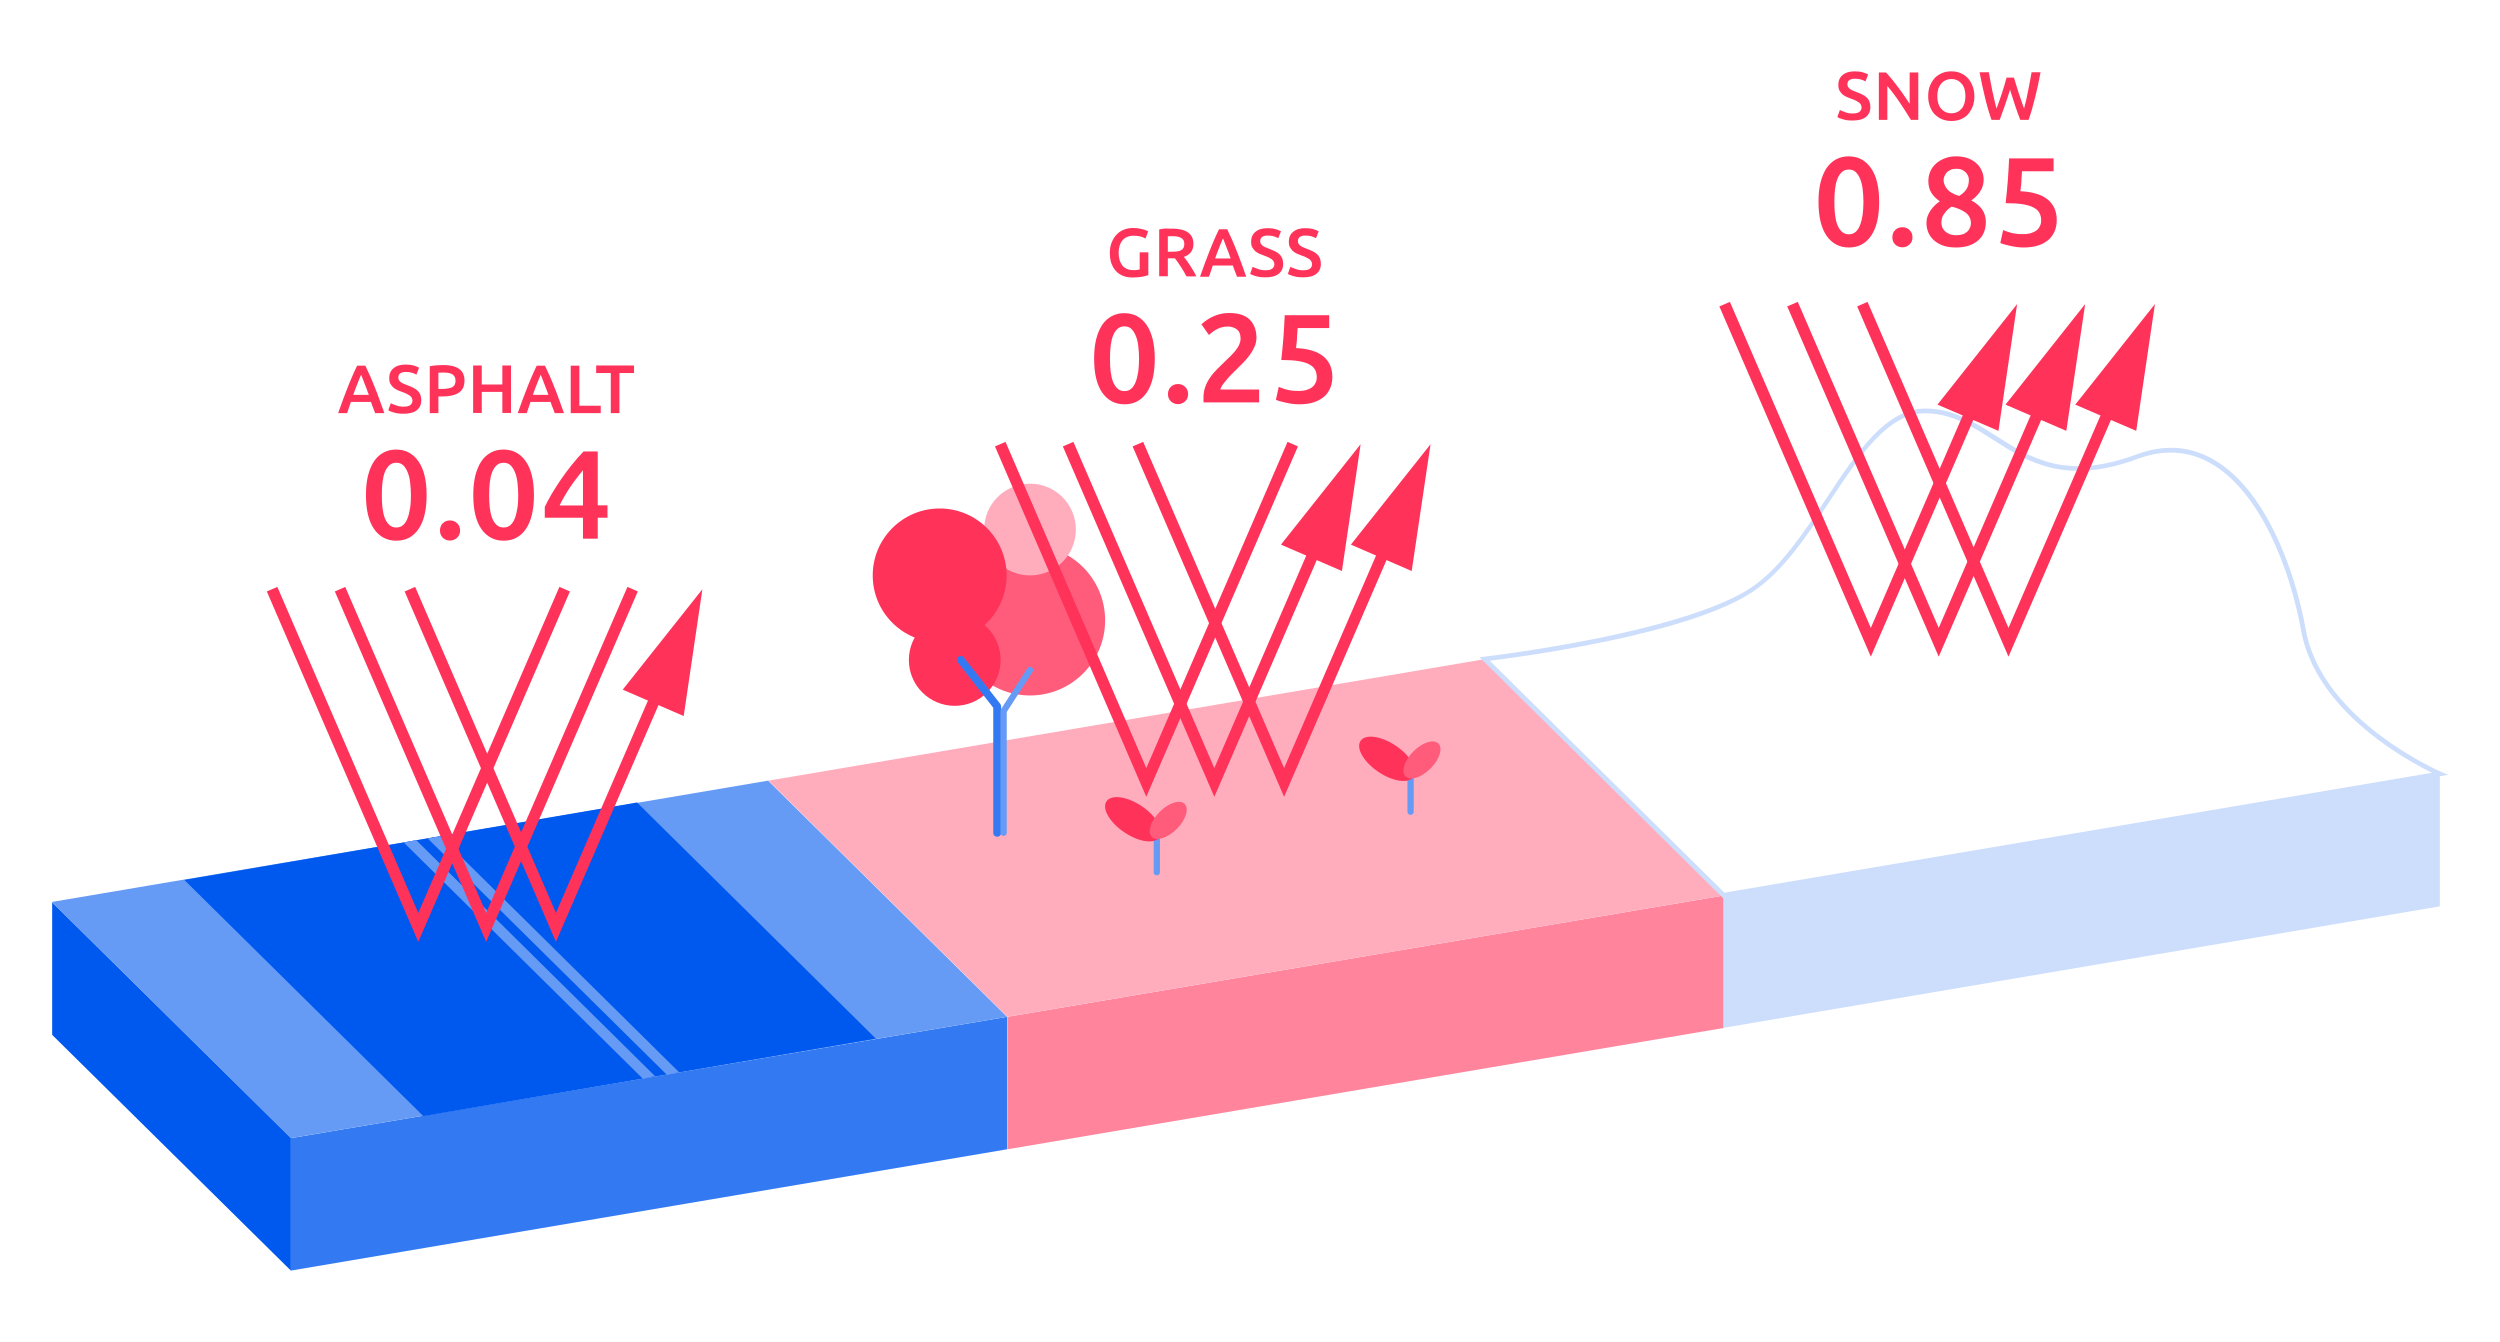 <?xml version="1.0" encoding="utf-8"?>
<!-- Generator: Adobe Illustrator 26.0.3, SVG Export Plug-In . SVG Version: 6.00 Build 0)  -->
<!DOCTYPE svg PUBLIC "-//W3C//DTD SVG 1.1//EN" "http://www.w3.org/Graphics/SVG/1.1/DTD/svg11.dtd">
<svg version="1.1" id="Layer_1" xmlns:x="http://ns.adobe.com/Extensibility/1.0/" xmlns:i="http://ns.adobe.com/AdobeIllustrator/10.0/" xmlns:graph="http://ns.adobe.com/Graphs/1.0/"
	 xmlns="http://www.w3.org/2000/svg" xmlns:xlink="http://www.w3.org/1999/xlink" x="0px" y="0px" viewBox="0 0 1591 854"
	 style="enable-background:new 0 0 1591 854;" xml:space="preserve">
<style type="text/css">
	.st0{fill:#337AF2;}
	.st1{fill:#669BF5;}
	.st2{fill:#FF849C;}
	.st3{fill:#FFADBD;}
	.st4{fill:#CCDEFC;}
	.st5{fill:#0059EF;}
	.st6{fill:#FF5B7B;}
	.st7{fill:#FF325A;}
</style>
<g>
	<g>
		<g>
			<polygon class="st0" points="640.9,731.4 185.1,808.6 185.1,724.3 640.9,647.1 			"/>
			<polygon class="st1" points="488.8,496.8 33,574 185.1,724.3 640.9,647.1 			"/>
			<polygon class="st2" points="1096.9,654.2 641.1,731.4 641.1,647.1 1096.9,569.9 			"/>
			<polygon class="st3" points="944.8,419.5 489,496.8 641.1,647.1 1096.9,569.9 			"/>
			<polygon class="st4" points="1552.7,576.8 1096.9,654.1 1096.9,569.8 1552.7,492.5 			"/>
			<path class="st4" d="M1096.4,571.4L941.6,418.3l3.1-0.4c0.3,0,32.2-3.8,69.1-11.1c48.6-9.7,83.6-21.2,101.3-33.3
				c18.3-12.6,33.1-34.9,47.3-56.5c19.5-29.5,38-57.4,63.5-57c17.7,0.3,30.6,8.6,44.4,17.4c21.9,14,44.5,28.5,89.3,11.8
				c17.4-6.5,33.9-5.5,48.9,3.1c32.4,18.4,51.7,68.3,59,108.9c2.9,16.3,13.4,41.1,46.7,66.4c20,15.2,38.9,23.4,39.1,23.5l4.7,2
				L1096.4,571.4z M948.1,420.5l149.3,147.6l450.3-76.3c-6.9-3.4-20.8-10.8-35.3-21.8c-18.8-14.3-42.3-37.7-47.9-68.3
				c-7.2-39.9-26.1-88.9-57.6-106.8c-14.2-8.1-29.8-9-46.4-2.9c-46.3,17.3-70.6,1.7-92-12c-13.4-8.6-26-16.7-42.8-17
				c-0.2,0-0.4,0-0.6,0c-23.6,0-41.5,27-60.4,55.6c-14.4,21.8-29.3,44.4-48.2,57.3C1076.6,403.6,968.3,418,948.1,420.5z"/>
			<polygon class="st5" points="33.2,658.6 185.1,808.6 185.1,724.3 33.2,574.3 			"/>
			<polygon class="st5" points="405.4,510.7 117.3,560 269.4,710.3 557.4,661 			"/>
			<polygon class="st1" points="264.8,534.6 257,536.2 409.1,686.5 416.9,684.9 			"/>
			<polygon class="st1" points="280.1,532.1 272.3,533.7 424.4,684 432.2,682.4 			"/>
		</g>
		<g>
			<circle class="st6" cx="655.5" cy="394.8" r="47.8"/>
			<circle class="st7" cx="607.6" cy="420" r="29.2"/>
			<circle class="st3" cx="655.5" cy="337" r="29.2"/>
			<circle class="st7" cx="598" cy="366.2" r="42.6"/>
			<path class="st0" d="M634.6,532.5c-1.4,0-2.5-1.1-2.5-2.5v-79.6l-22.6-28.9c-0.9-1.1-0.7-2.7,0.4-3.5c1.1-0.9,2.7-0.7,3.5,0.4
				l23.2,29.6c0.3,0.4,0.5,1,0.5,1.5V530C637.1,531.4,636,532.5,634.6,532.5z"/>
			<path class="st1" d="M638.7,532c-1.1,0-2-0.9-2-2v-77.5c0-0.4,0.1-0.8,0.3-1.1l16.8-26.1c0.6-0.9,1.8-1.2,2.8-0.6
				c0.9,0.6,1.2,1.8,0.6,2.8l-16.5,25.6V530C640.7,531.1,639.8,532,638.7,532z"/>
		</g>
		<g>
			<path class="st1" d="M736.2,557.1c-1.1,0-2-0.9-2-2v-22.8c0-1.1,0.9-2,2-2s2,0.9,2,2v22.8C738.2,556.2,737.3,557.1,736.2,557.1z"
				/>
			
				<ellipse transform="matrix(0.559 -0.829 0.829 0.559 -113.927 827.936)" class="st7" cx="721.1" cy="521" rx="10" ry="20.4"/>
			
				<ellipse transform="matrix(0.707 -0.707 0.707 0.707 -151.404 678.696)" class="st6" cx="743.6" cy="522.1" rx="14.8" ry="7.7"/>
		</g>
		<g>
			<path class="st1" d="M897.7,518.6c-1.1,0-2-0.9-2-2v-22.8c0-1.1,0.9-2,2-2s2,0.9,2,2v22.8C899.7,517.7,898.8,518.6,897.7,518.6z"
				/>
			
				<ellipse transform="matrix(0.559 -0.829 0.829 0.559 -10.749 944.899)" class="st7" cx="882.7" cy="482.6" rx="10" ry="20.4"/>
			
				<ellipse transform="matrix(0.707 -0.707 0.707 0.707 -76.883 781.631)" class="st6" cx="905.1" cy="483.6" rx="14.8" ry="7.7"/>
		</g>
	</g>
	<polygon class="st7" points="266.2,599.4 169.8,376.4 176.5,373.5 266.2,581 356,373.5 362.7,376.4 	"/>
	<polygon class="st7" points="309.4,599.4 213.1,376.4 219.7,373.5 309.4,581 399.3,373.5 405.9,376.4 	"/>
	<g>
		<polygon class="st7" points="353.8,599.4 257.5,376.4 264.2,373.5 353.8,581 418.1,432.6 424.8,435.5 		"/>
		<g>
			<polygon class="st7" points="435.1,455.7 447,375 396.3,438.9 			"/>
		</g>
	</g>
	<polygon class="st7" points="729.5,507.1 633.2,284.1 639.9,281.2 729.5,488.8 819.4,281.2 826,284.1 	"/>
	<g>
		<polygon class="st7" points="772.8,507.1 676.4,284.1 683.1,281.2 772.8,488.8 837,340.4 843.7,343.2 		"/>
		<g>
			<polygon class="st7" points="854,363.4 865.9,282.7 815.2,346.6 			"/>
		</g>
	</g>
	<g>
		<polygon class="st7" points="817.2,507.1 720.8,284.1 727.5,281.2 817.2,488.8 881.4,340.4 888.1,343.2 		"/>
		<g>
			<polygon class="st7" points="898.4,363.4 910.4,282.7 859.7,346.6 			"/>
		</g>
	</g>
	<g>
		<polygon class="st7" points="1190.6,417.9 1094.2,195 1100.9,192.1 1190.6,399.6 1254.8,251.2 1261.5,254.1 		"/>
		<g>
			<polygon class="st7" points="1271.8,274.2 1283.7,193.5 1233,257.5 			"/>
		</g>
	</g>
	<g>
		<polygon class="st7" points="1233.8,417.9 1137.4,195 1144.1,192.1 1233.8,399.6 1298,251.2 1304.7,254.1 		"/>
		<g>
			<polygon class="st7" points="1315,274.2 1327,193.5 1276.3,257.5 			"/>
		</g>
	</g>
	<g>
		<polygon class="st7" points="1278.2,417.9 1181.9,195 1188.5,192.1 1278.2,399.6 1342.5,251.2 1349.1,254.1 		"/>
		<g>
			<polygon class="st7" points="1359.5,274.2 1371.4,193.5 1320.7,257.5 			"/>
		</g>
	</g>
	<g>
		<g>
			<path class="st7" d="M238.7,262.9c-0.4-1.2-0.8-2.4-1.3-3.5s-0.9-2.4-1.3-3.6h-12.8c-0.4,1.2-0.8,2.4-1.2,3.6s-0.8,2.3-1.2,3.5
				h-5.7c1.1-3.2,2.2-6.2,3.2-8.9c1-2.7,2-5.3,3-7.8c1-2.4,1.9-4.8,2.9-7s1.9-4.4,3-6.5h5.2c1,2.2,2,4.3,3,6.5s1.9,4.5,2.9,7
				c1,2.4,2,5,3,7.8s2.1,5.7,3.2,8.9H238.7z M229.8,238.5c-0.7,1.5-1.4,3.4-2.3,5.6c-0.9,2.2-1.8,4.6-2.7,7.2h9.9
				c-0.9-2.6-1.8-5-2.7-7.2C231.2,241.8,230.4,240,229.8,238.5z"/>
			<path class="st7" d="M256.8,258.8c2,0,3.4-0.3,4.3-1s1.4-1.6,1.4-2.8c0-0.7-0.2-1.4-0.5-1.9c-0.3-0.5-0.7-1-1.3-1.4
				c-0.6-0.4-1.3-0.8-2.1-1.2c-0.8-0.4-1.7-0.7-2.8-1.1c-1-0.4-2.1-0.8-3-1.2c-1-0.5-1.8-1-2.6-1.7c-0.7-0.7-1.3-1.5-1.8-2.4
				c-0.5-0.9-0.7-2.1-0.7-3.4c0-2.7,0.9-4.9,2.8-6.4c1.9-1.6,4.5-2.3,7.7-2.3c1.9,0,3.6,0.2,5,0.6s2.6,0.9,3.5,1.4l-1.7,4.4
				c-1-0.6-2.1-1-3.2-1.3c-1.2-0.3-2.4-0.4-3.6-0.4c-1.5,0-2.6,0.3-3.5,0.9c-0.8,0.6-1.2,1.5-1.2,2.6c0,0.7,0.1,1.2,0.4,1.7
				c0.3,0.5,0.7,0.9,1.2,1.3c0.5,0.4,1.1,0.7,1.8,1c0.7,0.3,1.4,0.6,2.2,0.9c1.4,0.5,2.7,1.1,3.8,1.6c1.1,0.5,2.1,1.2,2.8,1.9
				c0.8,0.7,1.4,1.6,1.8,2.6c0.4,1,0.6,2.2,0.6,3.6c0,2.7-1,4.8-2.9,6.3c-1.9,1.5-4.8,2.2-8.5,2.2c-1.3,0-2.4-0.1-3.4-0.2
				s-1.9-0.4-2.7-0.6s-1.5-0.5-2.1-0.7c-0.6-0.2-1-0.5-1.4-0.7l1.6-4.5c0.8,0.4,1.8,0.9,3.2,1.3
				C253.3,258.5,254.9,258.8,256.8,258.8z"/>
			<path class="st7" d="M282,232.3c4.4,0,7.8,0.8,10.1,2.4s3.5,4.1,3.5,7.5c0,1.8-0.3,3.3-0.9,4.6c-0.6,1.3-1.5,2.3-2.7,3.1
				s-2.6,1.4-4.4,1.8s-3.7,0.6-5.9,0.6H279v10.6h-5.5v-29.8c1.3-0.3,2.7-0.5,4.3-0.6C279.3,232.4,280.7,232.3,282,232.3z
				 M282.4,237.1c-1.4,0-2.5,0-3.4,0.1v10.3h2.7c2.6,0,4.7-0.4,6.1-1.1c1.4-0.7,2.1-2.1,2.1-4.2c0-1-0.2-1.8-0.6-2.5
				s-0.9-1.2-1.6-1.6s-1.5-0.6-2.4-0.8C284.4,237.2,283.5,237.1,282.4,237.1z"/>
			<path class="st7" d="M319.7,232.6h5.5v30.2h-5.5v-13.4h-13.1v13.4h-5.5v-30.2h5.5v12.1h13.1V232.6z"/>
			<path class="st7" d="M353,262.9c-0.4-1.2-0.8-2.4-1.3-3.5s-0.9-2.4-1.3-3.6h-12.8c-0.4,1.2-0.8,2.4-1.2,3.6s-0.8,2.3-1.2,3.5
				h-5.7c1.1-3.2,2.2-6.2,3.2-8.9c1-2.7,2-5.3,3-7.8c1-2.4,1.9-4.8,2.9-7s1.9-4.4,3-6.5h5.2c1,2.2,2,4.3,3,6.5s1.9,4.5,2.9,7
				c1,2.4,2,5,3,7.8s2.1,5.7,3.2,8.9H353z M344.1,238.5c-0.7,1.5-1.4,3.4-2.3,5.6c-0.9,2.2-1.8,4.6-2.7,7.2h9.9
				c-0.9-2.6-1.8-5-2.7-7.2C345.5,241.8,344.7,240,344.1,238.5z"/>
			<path class="st7" d="M382.3,258.1v4.8h-19.1v-30.2h5.5v25.5H382.3z"/>
			<path class="st7" d="M403.5,232.6v4.8h-9.3v25.5h-5.5v-25.5h-9.3v-4.8H403.5z"/>
			<path class="st7" d="M271.5,315.1c0,9.3-1.7,16.5-5.1,21.5c-3.4,5-8.1,7.5-14.2,7.5c-6,0-10.7-2.5-14.2-7.5
				c-3.4-5-5.1-12.1-5.1-21.5c0-4.6,0.4-8.8,1.3-12.4c0.9-3.6,2.2-6.6,3.8-9.1c1.7-2.5,3.7-4.3,6.1-5.6c2.4-1.3,5.1-1.9,8-1.9
				c6,0,10.7,2.5,14.2,7.5C269.8,298.6,271.5,305.8,271.5,315.1z M261.5,315.1c0-2.9-0.2-5.6-0.5-8.1c-0.3-2.5-0.8-4.7-1.6-6.5
				c-0.7-1.8-1.7-3.3-2.8-4.4c-1.2-1.1-2.6-1.6-4.4-1.6c-1.8,0-3.2,0.5-4.4,1.6c-1.2,1.1-2.2,2.5-2.9,4.4c-0.7,1.8-1.2,4-1.5,6.5
				c-0.3,2.5-0.4,5.2-0.4,8.1s0.1,5.6,0.4,8.1c0.3,2.5,0.8,4.7,1.5,6.5c0.7,1.8,1.7,3.3,2.9,4.4c1.2,1.1,2.7,1.6,4.4,1.6
				c1.8,0,3.2-0.5,4.4-1.6c1.2-1.1,2.1-2.5,2.8-4.4c0.7-1.8,1.2-4,1.6-6.5C261.4,320.7,261.5,318,261.5,315.1z"/>
			<path class="st7" d="M292.8,337.6c0,1.9-0.6,3.4-1.9,4.6c-1.3,1.2-2.8,1.8-4.5,1.8c-1.8,0-3.3-0.6-4.6-1.8
				c-1.2-1.2-1.8-2.7-1.8-4.6c0-1.9,0.6-3.4,1.8-4.6c1.2-1.2,2.7-1.8,4.6-1.8c1.8,0,3.3,0.6,4.5,1.8
				C292.2,334.2,292.8,335.7,292.8,337.6z"/>
			<path class="st7" d="M339.8,315.1c0,9.3-1.7,16.5-5.1,21.5c-3.4,5-8.1,7.5-14.2,7.5c-6,0-10.7-2.5-14.2-7.5
				c-3.4-5-5.1-12.1-5.1-21.5c0-4.6,0.4-8.8,1.3-12.4c0.9-3.6,2.2-6.6,3.8-9.1c1.7-2.5,3.7-4.3,6.1-5.6c2.4-1.3,5.1-1.9,8-1.9
				c6,0,10.7,2.5,14.2,7.5C338.1,298.6,339.8,305.8,339.8,315.1z M329.8,315.1c0-2.9-0.2-5.6-0.5-8.1c-0.3-2.5-0.8-4.7-1.6-6.5
				c-0.7-1.8-1.7-3.3-2.8-4.4c-1.2-1.1-2.6-1.6-4.4-1.6c-1.8,0-3.2,0.5-4.4,1.6c-1.2,1.1-2.2,2.5-2.9,4.4c-0.7,1.8-1.2,4-1.5,6.5
				c-0.3,2.5-0.4,5.2-0.4,8.1s0.1,5.6,0.4,8.1c0.3,2.5,0.8,4.7,1.5,6.5c0.7,1.8,1.7,3.3,2.9,4.4c1.2,1.1,2.7,1.6,4.4,1.6
				c1.8,0,3.2-0.5,4.4-1.6c1.2-1.1,2.1-2.5,2.8-4.4c0.7-1.8,1.2-4,1.6-6.5C329.7,320.7,329.8,318,329.8,315.1z"/>
			<path class="st7" d="M380.4,287.4v34.2h6.2v7.9h-6.2v13.3H371v-13.3h-24.3v-6.9c1.1-2.3,2.5-5,4.3-8.1c1.8-3,3.8-6.2,6-9.4
				c2.2-3.2,4.5-6.3,7-9.4c2.5-3.1,4.9-5.9,7.4-8.4H380.4z M371,299.3c-1.3,1.5-2.6,3.2-4,5c-1.4,1.8-2.7,3.6-4,5.5
				c-1.3,1.9-2.5,3.9-3.7,5.9c-1.2,2-2.2,4-3.2,6H371V299.3z"/>
		</g>
	</g>
	<g>
		<g>
			<path class="st7" d="M721.5,150c-3.1,0-5.5,1-7.1,2.9c-1.6,1.9-2.5,4.6-2.5,8c0,1.6,0.2,3.1,0.6,4.5c0.4,1.4,1,2.5,1.7,3.5
				c0.8,1,1.7,1.7,2.9,2.2c1.1,0.5,2.5,0.8,4,0.8c1,0,1.8,0,2.5-0.1s1.2-0.2,1.7-0.3v-10.9h5.5v14.5c-0.8,0.3-2,0.6-3.8,1
				c-1.8,0.3-3.9,0.5-6.2,0.5c-2.2,0-4.2-0.3-6-1c-1.8-0.7-3.3-1.7-4.6-3.1s-2.2-3-2.9-4.9s-1-4.2-1-6.7s0.4-4.8,1.2-6.7
				c0.8-1.9,1.8-3.6,3.2-5c1.3-1.4,2.9-2.4,4.7-3.1c1.8-0.7,3.7-1,5.8-1c1.4,0,2.6,0.1,3.7,0.3c1.1,0.2,2,0.4,2.8,0.6
				c0.8,0.2,1.4,0.5,1.9,0.7c0.5,0.3,0.9,0.5,1.1,0.6l-1.7,4.5c-0.9-0.5-2-1-3.2-1.3C724.3,150.2,723,150,721.5,150z"/>
			<path class="st7" d="M746,145.5c4.4,0,7.7,0.8,10,2.4c2.3,1.6,3.5,4,3.5,7.3c0,4.1-2,6.9-6.1,8.3c0.6,0.7,1.2,1.5,1.9,2.4
				c0.7,1,1.4,2,2.1,3.1c0.7,1.1,1.4,2.3,2.1,3.4c0.7,1.2,1.3,2.3,1.8,3.5h-6.2c-0.6-1-1.1-2.1-1.8-3.2s-1.3-2.1-1.9-3.1
				c-0.7-1-1.3-1.9-1.9-2.8c-0.6-0.9-1.2-1.7-1.8-2.4c-0.4,0-0.8,0-1,0s-0.6,0-0.8,0h-2.7v11.4h-5.5v-29.8c1.3-0.3,2.8-0.5,4.3-0.6
				C743.4,145.6,744.8,145.5,746,145.5z M746.4,150.3c-1.2,0-2.2,0-3.2,0.1v9.8h2.4c1.3,0,2.5-0.1,3.5-0.2c1-0.1,1.9-0.4,2.6-0.8
				c0.7-0.4,1.2-0.9,1.5-1.5c0.3-0.6,0.5-1.5,0.5-2.4c0-0.9-0.2-1.7-0.5-2.4c-0.3-0.6-0.9-1.1-1.5-1.5c-0.7-0.4-1.4-0.6-2.3-0.8
				C748.4,150.4,747.4,150.3,746.4,150.3z"/>
			<path class="st7" d="M787.2,176.1c-0.4-1.2-0.8-2.4-1.3-3.5s-0.9-2.4-1.3-3.6h-12.8c-0.4,1.2-0.8,2.4-1.2,3.6s-0.8,2.3-1.2,3.5
				h-5.7c1.1-3.2,2.2-6.2,3.2-8.9c1-2.7,2-5.3,3-7.8c1-2.4,1.9-4.8,2.9-7s1.9-4.4,3-6.5h5.2c1,2.2,2,4.3,3,6.5s1.9,4.5,2.9,7
				c1,2.4,2,5,3,7.8s2.1,5.7,3.2,8.9H787.2z M778.3,151.7c-0.7,1.5-1.4,3.4-2.3,5.6c-0.9,2.2-1.8,4.6-2.7,7.2h9.9
				c-0.9-2.6-1.8-5-2.7-7.2C779.7,155,778.9,153.2,778.3,151.7z"/>
			<path class="st7" d="M805.3,172c2,0,3.4-0.3,4.3-1s1.4-1.6,1.4-2.8c0-0.7-0.2-1.4-0.5-1.9c-0.3-0.5-0.7-1-1.3-1.4
				c-0.6-0.4-1.3-0.8-2.1-1.2c-0.8-0.4-1.7-0.7-2.8-1.1c-1-0.4-2.1-0.8-3-1.2c-1-0.5-1.8-1-2.6-1.7c-0.7-0.7-1.3-1.5-1.8-2.4
				c-0.5-0.9-0.7-2.1-0.7-3.4c0-2.7,0.9-4.9,2.8-6.4c1.9-1.6,4.5-2.3,7.7-2.3c1.9,0,3.6,0.2,5,0.6s2.6,0.9,3.5,1.4l-1.7,4.4
				c-1-0.6-2.1-1-3.2-1.3c-1.2-0.3-2.4-0.4-3.6-0.4c-1.5,0-2.6,0.3-3.5,0.9c-0.8,0.6-1.2,1.5-1.2,2.6c0,0.7,0.1,1.2,0.4,1.7
				c0.3,0.5,0.7,0.9,1.2,1.3c0.5,0.4,1.1,0.7,1.8,1c0.7,0.3,1.4,0.6,2.2,0.9c1.4,0.5,2.7,1.1,3.8,1.6c1.1,0.5,2.1,1.2,2.8,1.9
				c0.8,0.7,1.4,1.6,1.8,2.6c0.4,1,0.6,2.2,0.6,3.6c0,2.7-1,4.8-2.9,6.3c-1.9,1.5-4.8,2.2-8.5,2.2c-1.3,0-2.4-0.1-3.4-0.2
				s-1.9-0.4-2.7-0.6s-1.5-0.5-2.1-0.7c-0.6-0.2-1-0.5-1.4-0.7l1.6-4.5c0.8,0.4,1.8,0.9,3.2,1.3C801.8,171.7,803.4,172,805.3,172z"
				/>
			<path class="st7" d="M829.3,172c2,0,3.4-0.3,4.3-1s1.4-1.6,1.4-2.8c0-0.7-0.2-1.4-0.5-1.9c-0.3-0.5-0.7-1-1.3-1.4
				c-0.6-0.4-1.3-0.8-2.1-1.2c-0.8-0.4-1.7-0.7-2.8-1.1c-1-0.4-2.1-0.8-3-1.2c-1-0.5-1.8-1-2.6-1.7c-0.7-0.7-1.3-1.5-1.8-2.4
				c-0.5-0.9-0.7-2.1-0.7-3.4c0-2.7,0.9-4.9,2.8-6.4c1.9-1.6,4.5-2.3,7.7-2.3c1.9,0,3.6,0.2,5,0.6s2.6,0.9,3.5,1.4l-1.7,4.4
				c-1-0.6-2.1-1-3.2-1.3c-1.2-0.3-2.4-0.4-3.6-0.4c-1.5,0-2.6,0.3-3.5,0.9c-0.8,0.6-1.2,1.5-1.2,2.6c0,0.7,0.1,1.2,0.4,1.7
				c0.3,0.5,0.7,0.9,1.2,1.3c0.5,0.4,1.1,0.7,1.8,1c0.7,0.3,1.4,0.6,2.2,0.9c1.4,0.5,2.7,1.1,3.8,1.6c1.1,0.5,2.1,1.2,2.8,1.9
				c0.8,0.7,1.4,1.6,1.8,2.6c0.4,1,0.6,2.2,0.6,3.6c0,2.7-1,4.8-2.9,6.3c-1.9,1.5-4.8,2.2-8.5,2.2c-1.3,0-2.4-0.1-3.4-0.2
				s-1.9-0.4-2.7-0.6s-1.5-0.5-2.1-0.7c-0.6-0.2-1-0.5-1.4-0.7l1.6-4.5c0.8,0.4,1.8,0.9,3.2,1.3C825.8,171.7,827.4,172,829.3,172z"
				/>
			<path class="st7" d="M734.9,228.3c0,9.3-1.7,16.5-5.1,21.5c-3.4,5-8.1,7.5-14.2,7.5c-6,0-10.7-2.5-14.2-7.5
				c-3.4-5-5.1-12.1-5.1-21.5c0-4.6,0.4-8.8,1.3-12.4c0.9-3.6,2.2-6.6,3.8-9.1c1.7-2.5,3.7-4.3,6.1-5.6c2.4-1.3,5.1-1.9,8-1.9
				c6,0,10.7,2.5,14.2,7.5C733.1,211.8,734.9,219,734.9,228.3z M724.9,228.3c0-2.9-0.2-5.6-0.5-8.1c-0.3-2.5-0.8-4.7-1.6-6.5
				c-0.7-1.8-1.7-3.3-2.8-4.4c-1.2-1.1-2.6-1.6-4.4-1.6c-1.8,0-3.2,0.5-4.4,1.6c-1.2,1.1-2.2,2.5-2.9,4.4c-0.7,1.8-1.2,4-1.5,6.5
				c-0.3,2.5-0.4,5.2-0.4,8.1s0.1,5.6,0.4,8.1c0.3,2.5,0.8,4.7,1.5,6.5c0.7,1.8,1.7,3.3,2.9,4.4c1.2,1.1,2.7,1.6,4.4,1.6
				c1.8,0,3.2-0.5,4.4-1.6c1.2-1.1,2.1-2.5,2.8-4.4c0.7-1.8,1.2-4,1.6-6.5C724.7,233.9,724.9,231.2,724.9,228.3z"/>
			<path class="st7" d="M756.1,250.8c0,1.9-0.6,3.4-1.9,4.6c-1.3,1.2-2.8,1.8-4.5,1.8c-1.8,0-3.3-0.6-4.6-1.8
				c-1.2-1.2-1.8-2.7-1.8-4.6c0-1.9,0.6-3.4,1.8-4.6c1.2-1.2,2.7-1.8,4.6-1.8c1.8,0,3.3,0.6,4.5,1.8
				C755.5,247.4,756.1,248.9,756.1,250.8z"/>
			<path class="st7" d="M799.6,215c0,1.9-0.4,3.8-1.2,5.6c-0.8,1.8-1.8,3.6-3.1,5.4c-1.3,1.7-2.7,3.4-4.3,5
				c-1.6,1.6-3.2,3.2-4.8,4.8c-0.9,0.8-1.8,1.8-2.9,2.9c-1.1,1.1-2.1,2.2-3,3.4c-1,1.1-1.8,2.2-2.5,3.2c-0.7,1-1.1,1.9-1.1,2.6h24.6
				v8.2h-35.3c-0.1-0.4-0.1-0.9-0.1-1.6c0-0.6,0-1.1,0-1.4c0-2.6,0.4-4.9,1.2-7.1c0.8-2.2,1.9-4.2,3.2-6c1.3-1.9,2.8-3.6,4.5-5.3
				c1.7-1.7,3.3-3.3,5-4.9c1.3-1.2,2.5-2.4,3.7-3.6c1.2-1.2,2.2-2.3,3.1-3.5s1.6-2.3,2.1-3.5c0.5-1.2,0.8-2.4,0.8-3.7
				c0-2.8-0.8-4.7-2.4-5.9c-1.6-1.2-3.5-1.8-5.8-1.8c-1.5,0-2.9,0.2-4.2,0.6c-1.3,0.4-2.4,0.9-3.4,1.5c-1,0.6-1.9,1.2-2.6,1.8
				c-0.7,0.6-1.3,1.1-1.7,1.5l-4.8-6.8c2.2-2.1,4.9-3.9,7.9-5.2c3-1.3,6.2-2,9.7-2c5.9,0,10.3,1.4,13.1,4.2
				C798.2,206.3,799.6,210.2,799.6,215z"/>
			<path class="st7" d="M838,240.2c0-1.8-0.3-3.3-1-4.7c-0.7-1.4-1.9-2.6-3.6-3.5c-1.7-1-4.1-1.7-7-2.2c-2.9-0.5-6.6-0.7-11-0.7
				c0.6-5.1,1-10,1.4-14.6c0.3-4.6,0.6-9.2,0.8-13.9h28.3v8.2h-20.1c-0.1,0.9-0.1,1.9-0.2,3.1c-0.1,1.1-0.2,2.3-0.2,3.5
				s-0.2,2.3-0.3,3.4c-0.1,1.1-0.2,2-0.3,2.7c7.9,0.4,13.7,2.2,17.5,5.4c3.8,3.2,5.6,7.5,5.6,13c0,2.5-0.4,4.8-1.3,7
				c-0.9,2.1-2.2,4-3.9,5.5c-1.8,1.5-4,2.8-6.6,3.6c-2.7,0.9-5.8,1.3-9.4,1.3c-1.4,0-2.9-0.1-4.4-0.3c-1.5-0.2-2.9-0.5-4.3-0.8
				c-1.4-0.3-2.6-0.6-3.6-0.9c-1.1-0.3-1.9-0.6-2.4-0.9l1.8-8.2c1.1,0.5,2.7,1.1,4.8,1.7c2.1,0.6,4.7,0.9,7.7,0.9
				c2.1,0,3.9-0.2,5.4-0.7c1.5-0.5,2.7-1.1,3.6-1.9s1.6-1.7,2-2.8C837.8,242.5,838,241.4,838,240.2z"/>
		</g>
	</g>
	<g>
		<g>
			<path class="st7" d="M1179,72.2c2,0,3.4-0.3,4.3-1s1.4-1.6,1.4-2.8c0-0.7-0.2-1.4-0.5-1.9c-0.3-0.5-0.7-1-1.3-1.4
				c-0.6-0.4-1.3-0.8-2.1-1.2c-0.8-0.4-1.7-0.7-2.8-1.1c-1-0.4-2.1-0.8-3-1.2c-1-0.5-1.8-1-2.6-1.7c-0.7-0.7-1.3-1.5-1.8-2.4
				c-0.5-0.9-0.7-2.1-0.7-3.4c0-2.7,0.9-4.9,2.8-6.4c1.9-1.6,4.5-2.3,7.7-2.3c1.9,0,3.6,0.2,5,0.6s2.6,0.9,3.5,1.4l-1.7,4.4
				c-1-0.6-2.1-1-3.2-1.3c-1.2-0.3-2.4-0.4-3.6-0.4c-1.5,0-2.6,0.3-3.5,0.9c-0.8,0.6-1.2,1.5-1.2,2.6c0,0.7,0.1,1.2,0.4,1.7
				c0.3,0.5,0.7,0.9,1.2,1.3c0.5,0.4,1.1,0.7,1.8,1c0.7,0.3,1.4,0.6,2.2,0.9c1.4,0.5,2.7,1.1,3.8,1.6c1.1,0.5,2.1,1.2,2.8,1.9
				c0.8,0.7,1.4,1.6,1.8,2.6c0.4,1,0.6,2.2,0.6,3.6c0,2.7-1,4.8-2.9,6.3c-1.9,1.5-4.8,2.2-8.5,2.2c-1.3,0-2.4-0.1-3.4-0.2
				s-1.9-0.4-2.7-0.6s-1.5-0.5-2.1-0.7c-0.6-0.2-1-0.5-1.4-0.7l1.6-4.5c0.8,0.4,1.8,0.9,3.2,1.3C1175.5,72,1177.1,72.2,1179,72.2z"
				/>
			<path class="st7" d="M1216.1,76.3c-1-1.7-2.1-3.4-3.3-5.3c-1.2-1.9-2.5-3.8-3.8-5.8c-1.3-1.9-2.6-3.8-4-5.6
				c-1.4-1.8-2.6-3.5-3.9-4.9v21.6h-5.4V46.1h4.5c1.2,1.2,2.4,2.7,3.8,4.3c1.3,1.7,2.7,3.4,4,5.2c1.4,1.8,2.7,3.6,3.9,5.4
				c1.3,1.8,2.4,3.5,3.4,5.1V46.1h5.5v30.2H1216.1z"/>
			<path class="st7" d="M1256.5,61.2c0,2.6-0.4,4.9-1.2,6.8s-1.8,3.6-3.1,5s-2.9,2.3-4.6,3c-1.8,0.7-3.7,1-5.7,1s-3.9-0.3-5.7-1
				c-1.8-0.7-3.3-1.7-4.7-3s-2.4-3-3.2-5s-1.2-4.3-1.2-6.8c0-2.6,0.4-4.9,1.2-6.8s1.9-3.6,3.2-5c1.4-1.3,2.9-2.3,4.7-3
				c1.8-0.7,3.6-1,5.6-1s3.9,0.3,5.6,1c1.8,0.7,3.3,1.7,4.6,3c1.3,1.3,2.4,3,3.2,5S1256.5,58.6,1256.5,61.2z M1232.9,61.2
				c0,1.7,0.2,3.2,0.6,4.5c0.4,1.4,1,2.5,1.8,3.4c0.8,0.9,1.7,1.7,2.8,2.2c1.1,0.5,2.4,0.8,3.8,0.8c1.4,0,2.6-0.3,3.7-0.8
				s2-1.3,2.8-2.2c0.8-0.9,1.4-2.1,1.8-3.4c0.4-1.4,0.6-2.9,0.6-4.5s-0.2-3.2-0.6-4.5c-0.4-1.4-1-2.5-1.8-3.4
				c-0.8-0.9-1.7-1.7-2.8-2.2s-2.3-0.8-3.7-0.8c-1.4,0-2.6,0.3-3.8,0.8c-1.1,0.5-2,1.3-2.8,2.2c-0.8,1-1.4,2.1-1.8,3.4
				C1233.1,58,1232.9,59.5,1232.9,61.2z"/>
			<path class="st7" d="M1281.7,49.5c0.5,1.6,1,3.2,1.5,4.9s1.1,3.4,1.6,5.1c0.6,1.7,1.1,3.4,1.7,5c0.6,1.6,1.1,3.2,1.6,4.6
				c0.4-1.6,0.9-3.3,1.3-5.1c0.4-1.8,0.8-3.8,1.2-5.8c0.4-2,0.8-4,1.2-6.1c0.4-2.1,0.8-4.1,1.1-6.1h5.7c-1,5.5-2.1,10.7-3.4,15.8
				c-1.2,5-2.6,9.9-4.2,14.5h-5.3c-2.3-5.9-4.4-12.3-6.5-19.2c-1.1,3.5-2.2,6.9-3.3,10c-1.1,3.2-2.2,6.2-3.3,9.2h-5.2
				c-1.6-4.6-3-9.4-4.2-14.5c-1.2-5-2.4-10.3-3.4-15.8h5.9c0.3,2,0.7,4,1.1,6.1c0.4,2.1,0.8,4.1,1.2,6.1c0.4,2,0.9,3.9,1.3,5.8
				c0.4,1.9,0.9,3.6,1.3,5.1c0.6-1.5,1.1-3,1.7-4.7c0.6-1.6,1.1-3.3,1.7-5c0.6-1.7,1.1-3.4,1.6-5.1s1-3.3,1.4-4.9H1281.7z"/>
			<path class="st7" d="M1195.9,128.5c0,9.3-1.7,16.5-5.1,21.5c-3.4,5-8.1,7.5-14.2,7.5c-6,0-10.7-2.5-14.2-7.5
				c-3.4-5-5.1-12.1-5.1-21.5c0-4.6,0.4-8.8,1.3-12.4c0.9-3.6,2.2-6.6,3.8-9.1c1.7-2.5,3.7-4.3,6.1-5.6c2.4-1.3,5.1-1.9,8-1.9
				c6,0,10.7,2.5,14.2,7.5C1194.2,112,1195.9,119.2,1195.9,128.5z M1185.9,128.5c0-2.9-0.2-5.6-0.5-8.1c-0.3-2.5-0.8-4.7-1.6-6.5
				c-0.7-1.8-1.7-3.3-2.8-4.4c-1.2-1.1-2.6-1.6-4.4-1.6c-1.8,0-3.2,0.5-4.4,1.6c-1.2,1.1-2.2,2.5-2.9,4.4c-0.7,1.8-1.2,4-1.5,6.5
				c-0.3,2.5-0.4,5.2-0.4,8.1c0,2.9,0.1,5.6,0.4,8.1c0.3,2.5,0.8,4.7,1.5,6.5c0.7,1.8,1.7,3.3,2.9,4.4c1.2,1.1,2.7,1.6,4.4,1.6
				c1.8,0,3.2-0.5,4.4-1.6c1.2-1.1,2.1-2.5,2.8-4.4c0.7-1.8,1.2-4,1.6-6.5C1185.7,134.1,1185.9,131.4,1185.9,128.5z"/>
			<path class="st7" d="M1217.1,151c0,1.9-0.6,3.4-1.9,4.6c-1.3,1.2-2.8,1.8-4.5,1.8c-1.8,0-3.3-0.6-4.6-1.8
				c-1.2-1.2-1.8-2.7-1.8-4.6c0-1.9,0.6-3.4,1.8-4.6c1.2-1.2,2.7-1.8,4.6-1.8c1.8,0,3.3,0.6,4.5,1.8
				C1216.5,147.6,1217.1,149.1,1217.1,151z"/>
			<path class="st7" d="M1263.8,141.4c0,2.3-0.4,4.4-1.2,6.4c-0.8,2-2,3.7-3.6,5.1c-1.6,1.4-3.6,2.6-6,3.4c-2.4,0.8-5.1,1.2-8.2,1.2
				c-3.6,0-6.6-0.5-9-1.5c-2.4-1-4.3-2.3-5.8-3.8c-1.4-1.5-2.5-3.2-3.1-5c-0.6-1.8-0.9-3.5-0.9-5.1s0.2-3.1,0.7-4.4
				c0.5-1.4,1.1-2.6,1.9-3.8c0.8-1.1,1.7-2.2,2.7-3.2c1-1,2.1-1.8,3.2-2.6c-2.5-1.7-4.3-3.6-5.5-5.6c-1.2-2-1.8-4.4-1.8-7.3
				c0-2.1,0.4-4.1,1.2-6c0.8-1.9,2-3.6,3.6-5c1.5-1.4,3.4-2.6,5.6-3.4c2.2-0.9,4.6-1.3,7.3-1.3c3.1,0,5.8,0.5,8,1.4
				c2.2,0.9,4,2.1,5.4,3.5c1.4,1.4,2.4,3,3.1,4.8s1,3.5,1,5.1c0,2.9-0.8,5.5-2.4,7.8c-1.6,2.3-3.4,4.1-5.5,5.4
				c3.1,1.7,5.5,3.7,7,5.9S1263.8,138.3,1263.8,141.4z M1235.5,141.9c0,0.8,0.2,1.7,0.5,2.6c0.3,0.9,0.9,1.7,1.6,2.5
				c0.7,0.7,1.7,1.4,2.9,1.9c1.2,0.5,2.6,0.8,4.4,0.8c1.6,0,3-0.2,4.2-0.6c1.2-0.4,2.1-1,2.9-1.7c0.7-0.7,1.3-1.5,1.7-2.5
				c0.4-0.9,0.6-1.9,0.6-2.8c0-1.5-0.3-2.8-0.9-3.9c-0.6-1.1-1.4-2.1-2.5-2.9c-1.1-0.8-2.4-1.5-3.9-2.2c-1.5-0.6-3.1-1.2-5-1.6
				c-1.9,1.2-3.5,2.7-4.6,4.4C1236.1,137.4,1235.5,139.5,1235.5,141.9z M1253,114.5c0-0.7-0.1-1.5-0.4-2.3c-0.3-0.8-0.8-1.6-1.4-2.3
				c-0.7-0.7-1.5-1.3-2.5-1.8c-1-0.5-2.2-0.7-3.7-0.7c-1.4,0-2.7,0.2-3.7,0.7c-1,0.5-1.9,1-2.5,1.8s-1.1,1.5-1.4,2.3
				c-0.3,0.8-0.5,1.6-0.5,2.4c0,2,0.8,3.9,2.3,5.8c1.5,1.8,4.1,3.3,7.6,4.3c2-1.2,3.5-2.6,4.6-4.2C1252.4,119,1253,117,1253,114.5z"
				/>
			<path class="st7" d="M1299,140.4c0-1.8-0.3-3.3-1-4.7c-0.7-1.4-1.9-2.6-3.6-3.5c-1.7-1-4.1-1.7-7-2.2c-2.9-0.5-6.6-0.7-11-0.7
				c0.6-5.1,1-10,1.4-14.6c0.3-4.6,0.6-9.2,0.8-13.9h28.3v8.2h-20.1c-0.1,0.9-0.1,1.9-0.2,3.1c-0.1,1.1-0.2,2.3-0.2,3.5
				s-0.2,2.3-0.3,3.4c-0.1,1.1-0.2,2-0.3,2.7c7.9,0.4,13.7,2.2,17.5,5.4c3.8,3.2,5.6,7.5,5.6,13c0,2.5-0.4,4.8-1.3,7
				c-0.9,2.1-2.2,4-3.9,5.5c-1.8,1.5-4,2.8-6.6,3.6c-2.7,0.9-5.8,1.3-9.4,1.3c-1.4,0-2.9-0.1-4.4-0.3c-1.5-0.2-2.9-0.5-4.3-0.8
				c-1.4-0.3-2.6-0.6-3.6-0.9c-1.1-0.3-1.9-0.6-2.4-0.9l1.8-8.2c1.1,0.5,2.7,1.1,4.8,1.7c2.1,0.6,4.7,0.9,7.7,0.9
				c2.1,0,3.9-0.2,5.4-0.7c1.5-0.5,2.7-1.1,3.6-1.9s1.6-1.7,2-2.8C1298.8,142.7,1299,141.6,1299,140.4z"/>
		</g>
	</g>
</g>
</svg>
